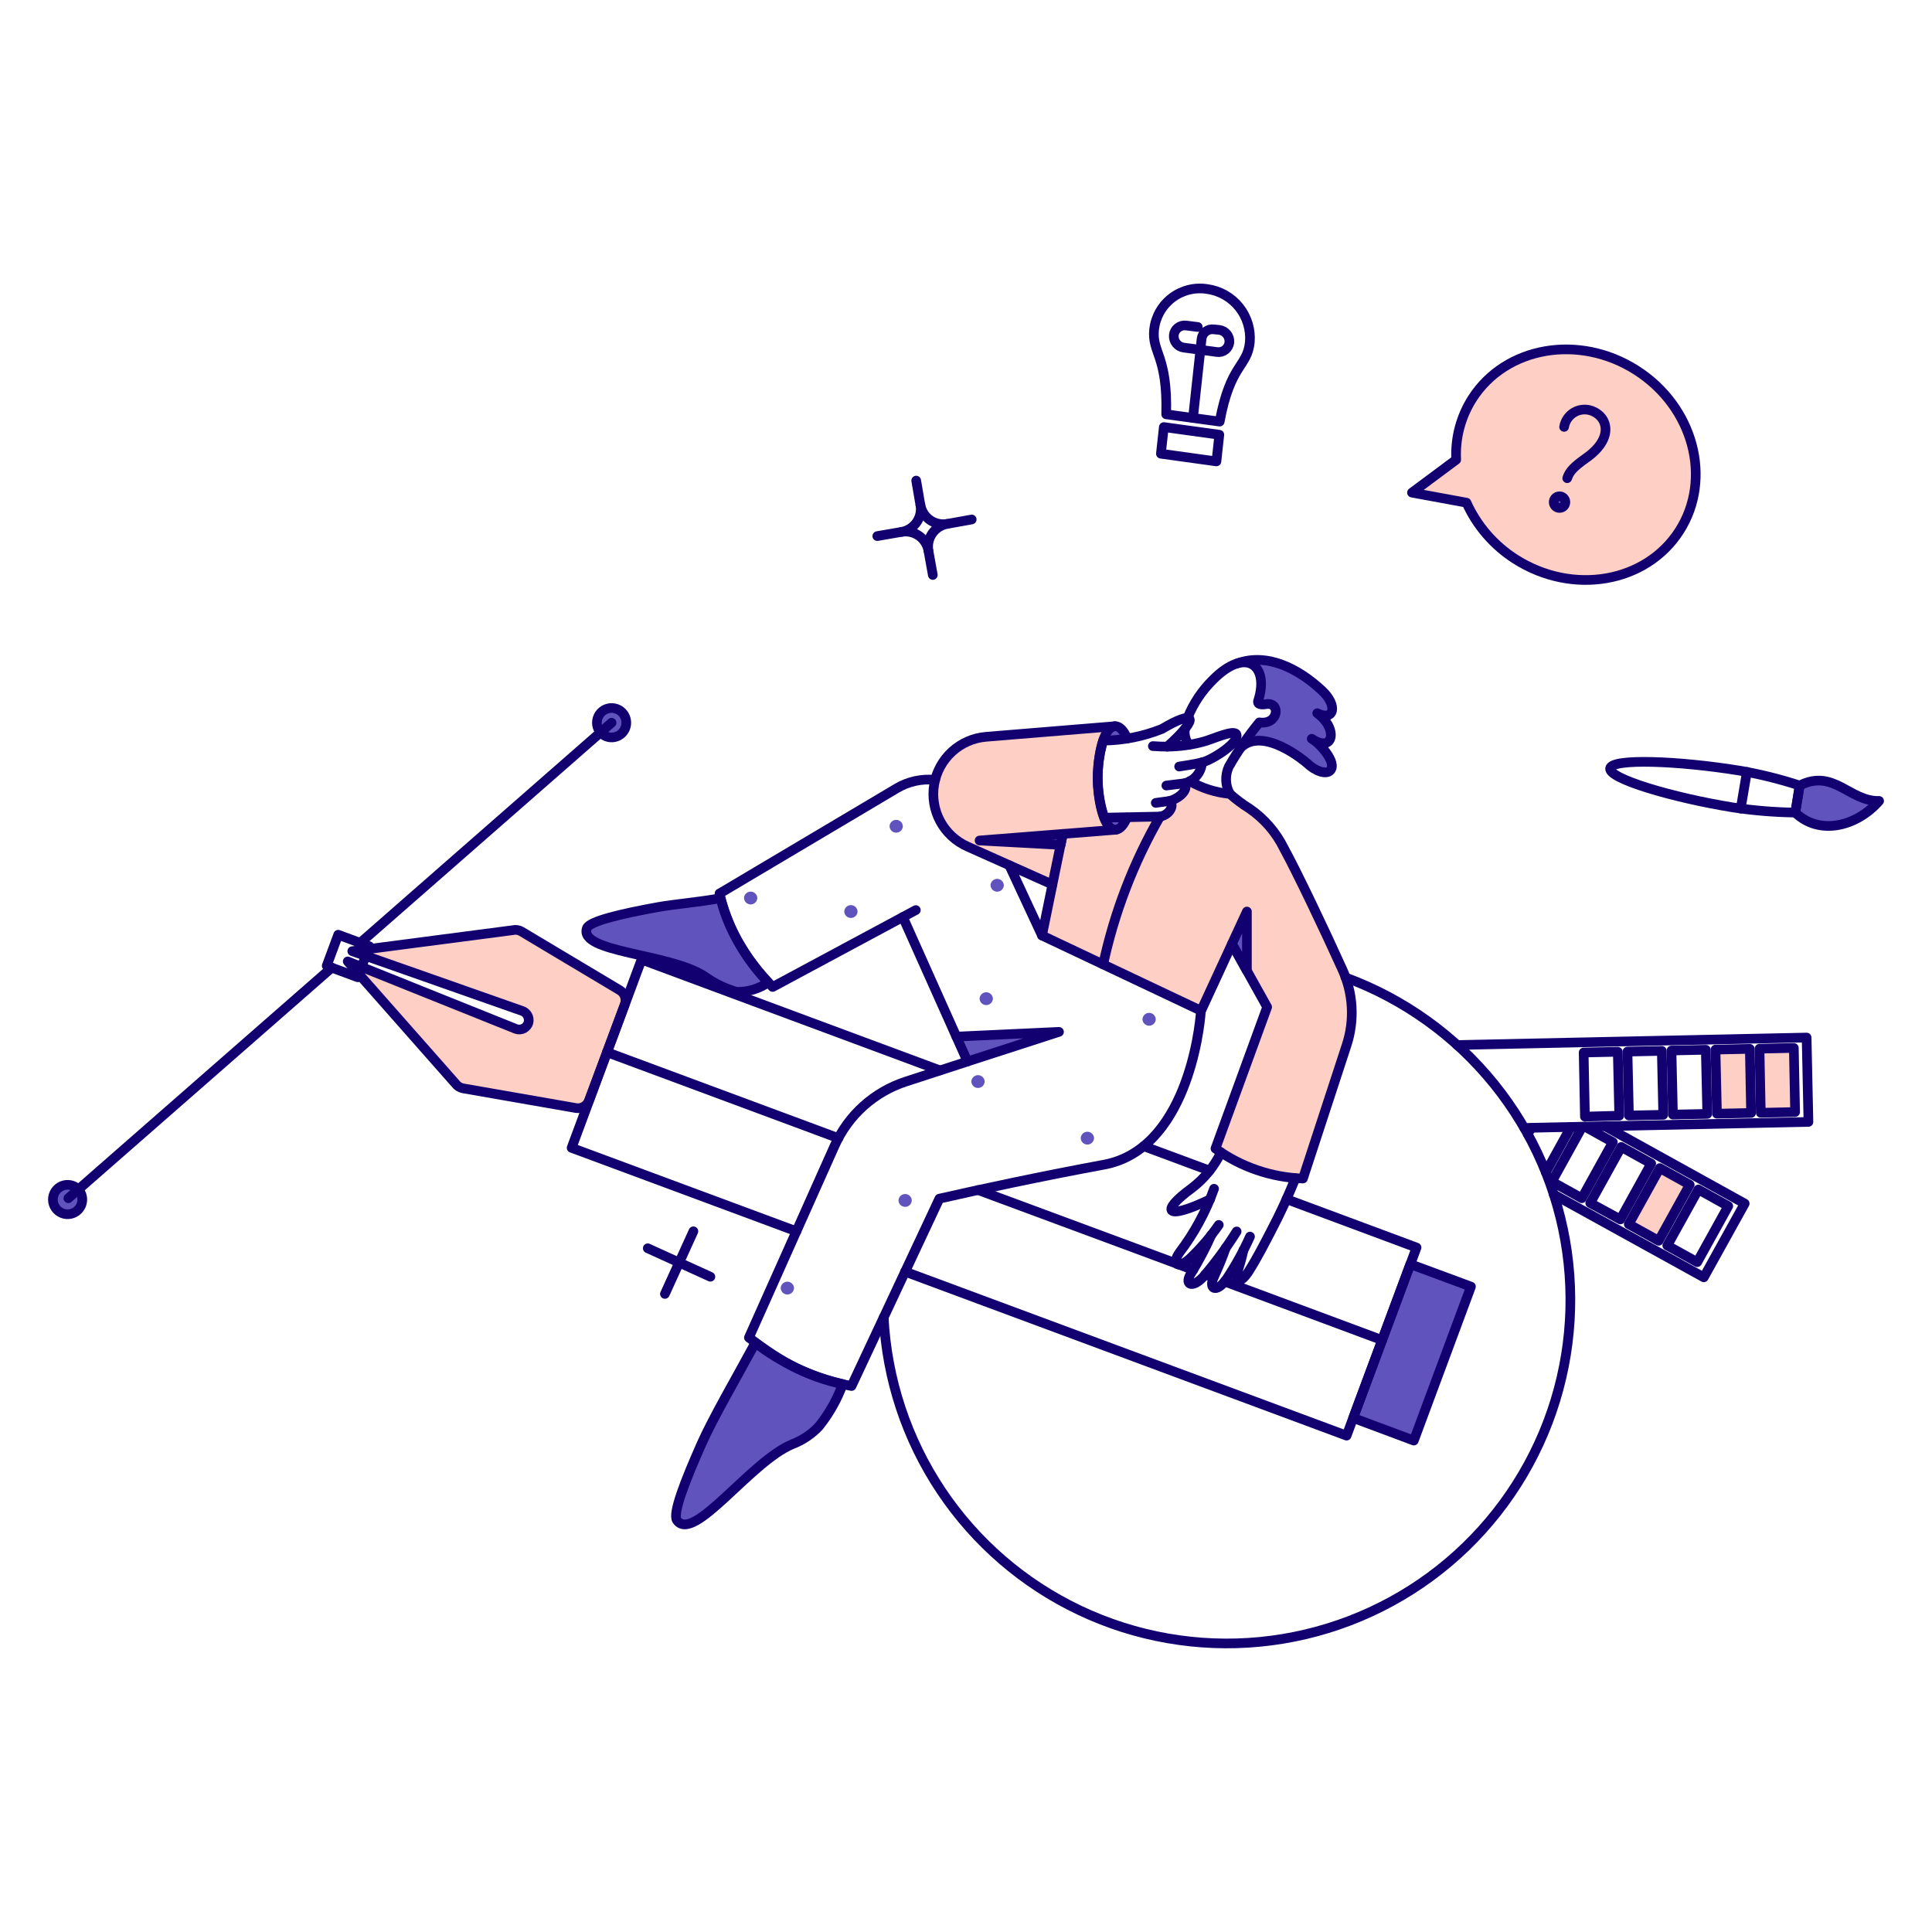 <svg xmlns="http://www.w3.org/2000/svg" fill="none" viewBox="-0.5 -0.5 200 200" id="Design-Thinking--Streamline-Bangalore" height="200" width="200"><desc>Design Thinking Streamline Illustration: https://streamlinehq.com</desc><g id="Design-Design-thinking-01"><g id="color 2"><path id="Vector" fill="#fecfc4" d="M138.404 99.742c-1.853 -4.008 -4.651 -9.963 -5.993 -12.42 -2.124 -3.871 -3.826 -3.973 -5.596 -5.634 -1.465 -0.141 -2.882 -0.593 -4.158 -1.323 -0.178 0.101 -0.367 0.181 -0.563 0.237 0.453 0.697 -0.58 1.583 -1.541 1.832 0.497 0.361 -0.009 1.453 -0.995 1.618 -0.491 0 -1.059 0.064 -3.403 0.076 -0.642 1.567 -1.475 1.578 -2.106 0.543 -1.37 -2.242 -1.2 -9.483 0.764 -9.996l-13.251 1.095c-1.314 0.112 -2.554 0.658 -3.524 1.551 -0.971 0.893 -1.617 2.083 -1.838 3.384 -0.221 1.3 -0.003 2.637 0.618 3.801 0.621 1.163 1.612 2.087 2.815 2.627l8.79 3.931 -1.078 5.273 16.466 7.789 4.744 -10.265v6.125l2.098 3.761L125.328 118.405c2.637 1.907 5.783 2.987 9.036 3.1l4.499 -13.743c0.869 -2.635 0.704 -5.501 -0.459 -8.021ZM109.297 86.963l-8.393 -0.453 8.62 -0.681 -0.227 1.133Z" stroke-width="1"></path><path id="Vector_2" fill="#fecfc4" d="m63.739 102.029 -10.284 -6.125c-0.268 -0.156 -0.586 -0.204 -0.889 -0.132l-16.598 2.189L53.531 104.147c0.238 0.083 0.438 0.25 0.56 0.47 0.122 0.221 0.158 0.479 0.102 0.724 -0.036 0.131 -0.098 0.255 -0.183 0.361 -0.085 0.106 -0.191 0.194 -0.312 0.259 -0.121 0.064 -0.253 0.101 -0.389 0.112 -0.136 0.01 -0.273 -0.007 -0.402 -0.052L35.477 99.042 46.666 111.708c0.185 0.246 0.454 0.414 0.756 0.473l11.781 2.061c0.279 0.045 0.565 -0.007 0.809 -0.148 0.245 -0.141 0.433 -0.363 0.533 -0.627l3.705 -9.981c0.098 -0.265 0.1 -0.554 0.007 -0.82 -0.093 -0.266 -0.277 -0.491 -0.518 -0.636Z" stroke-width="1"></path><path id="Vector_3" fill="#fecfc4" d="m168.107 126.227 3.214 -5.804 3.1 1.72 -3.214 5.803 -3.1 -1.719Z" stroke-width="1"></path><path id="Vector_4" fill="#fecfc4" d="m181.776 114.695 -0.132 -6.636 3.553 -0.076 0.132 6.636 -3.553 0.076Z" stroke-width="1"></path><path id="Vector_5" fill="#fecfc4" d="m177.238 114.789 -0.151 -6.636 3.554 -0.076 0.132 6.636 -3.535 0.076Z" stroke-width="1"></path><path id="Vector_6" fill="#fecfc4" d="M168.901 37.831c-5.916 -3.781 -13.516 -2.477 -16.976 2.911 -1.209 1.89 -1.796 4.111 -1.681 6.351l-4.577 3.403 5.643 1.039c1.083 2.397 2.84 4.428 5.057 5.843 5.917 3.781 13.516 2.477 16.976 -2.911 3.46 -5.388 1.479 -12.854 -4.442 -16.635Z" stroke-width="1"></path></g><g id="color 1"><path id="Vector_7" fill="#6153bd" d="m151.774 132.691 -5.917 15.936 -6.275 -2.343 5.916 -15.918 6.276 2.325Z" stroke-width="1"></path><path id="Vector_8" fill="#6153bd" d="M136.44 73.835c-0.183 -0.169 -0.378 -0.324 -0.583 -0.465 2.039 1.008 2.101 -1.281 -0.095 -2.816 -3.453 -2.903 -6.159 -3.013 -7.95 -2.462 2.183 -0.19 2.612 1.837 1.957 3.897 -0.212 0.478 0.277 0.497 0.796 0.416 1.55 -0.208 1.304 2.189 -0.697 1.89 -0.1 0.133 -2.017 2.667 -2.098 2.779 0.304 -0.344 0.692 -0.605 1.125 -0.758 0.433 -0.153 0.898 -0.194 1.351 -0.117 1.672 0.371 3.225 1.153 4.518 2.275 0.907 0.87 1.99 1.229 2.42 0.796 0.43 -0.433 0.038 -1.512 -0.87 -2.382 -0.152 -0.144 -0.327 -0.323 -0.503 -0.497 1.557 0.555 2.24 -1.012 0.628 -2.556Z" stroke-width="1"></path><path id="Vector_9" fill="#6153bd" d="m98.503 106.812 1.153 2.57 9.47 -3.063 -10.624 0.493Z" stroke-width="1"></path><path id="Vector_10" fill="#6153bd" d="M128.579 93.862v6.125l-1.549 -2.778 1.549 -3.347Z" stroke-width="1"></path><path id="Vector_11" fill="#6153bd" d="M116.178 84.127c-0.662 1.645 -1.664 1.72 -2.382 0.038 0.643 0 1.512 -0.019 2.382 -0.038Z" stroke-width="1"></path><path id="Vector_12" fill="#6153bd" d="M116.197 75.96c-0.825 0.139 -1.659 0.215 -2.495 0.227 0.643 -1.834 1.718 -2.117 2.495 -0.227Z" stroke-width="1"></path><path id="Vector_13" fill="#6153bd" d="m109.524 85.829 -0.227 1.133 -8.393 -0.453 8.62 -0.681Z" stroke-width="1"></path><path id="Vector_14" fill="#6153bd" d="M7.84 124.393c-0.142 0.266 -0.36 0.483 -0.625 0.625 -0.266 0.141 -0.567 0.201 -0.867 0.171 -0.3 -0.029 -0.584 -0.147 -0.816 -0.338 -0.233 -0.191 -0.403 -0.447 -0.491 -0.735 -0.087 -0.288 -0.087 -0.595 0 -0.884 0.088 -0.289 0.259 -0.543 0.491 -0.734 0.233 -0.191 0.517 -0.308 0.817 -0.338 0.3 -0.029 0.601 0.031 0.867 0.173 0.355 0.191 0.62 0.515 0.737 0.901 0.117 0.386 0.076 0.803 -0.113 1.159Z" stroke-width="1"></path><path id="Vector_15" fill="#6153bd" d="M64.155 75.034c-0.142 0.265 -0.36 0.483 -0.625 0.625 -0.266 0.142 -0.567 0.202 -0.867 0.172 -0.3 -0.03 -0.584 -0.148 -0.816 -0.339s-0.403 -0.447 -0.491 -0.735 -0.087 -0.596 0 -0.884 0.259 -0.544 0.491 -0.735c0.233 -0.191 0.517 -0.308 0.817 -0.338 0.3 -0.029 0.601 0.031 0.867 0.173 0.355 0.191 0.62 0.515 0.737 0.902 0.117 0.386 0.076 0.803 -0.113 1.159Z" stroke-width="1"></path><path id="Vector_16" fill="#6153bd" d="M185.801 80.819c3.516 -1.791 5.18 1.683 8.224 1.592 -2.306 2.647 -6.182 3.63 -8.677 1.21l0.454 -2.802Z" stroke-width="1"></path><path id="Vector_17" fill="#6153bd" d="M161.51 51.687c-0.055 0.15 -0.168 0.273 -0.313 0.34 -0.145 0.067 -0.311 0.074 -0.462 0.019 -0.15 -0.055 -0.273 -0.168 -0.34 -0.313 -0.068 -0.145 -0.074 -0.312 -0.019 -0.462 0.055 -0.15 0.168 -0.273 0.313 -0.34 0.145 -0.067 0.311 -0.074 0.462 -0.019 0.15 0.055 0.273 0.168 0.34 0.313 0.068 0.145 0.074 0.312 0.019 0.462Z" stroke-width="1"></path><path id="Vector_18" fill="#6153bd" d="M74.098 92.482c-2.382 0.435 -4.726 0.605 -6.502 0.926 -3.762 0.681 -7.07 1.456 -7.335 2.174 -0.926 2.533 8.563 2.609 12.155 4.975 2.913 1.907 3.966 2.168 6.617 0.643 -2.361 -2.438 -4.06 -5.439 -4.934 -8.718Z" stroke-width="1"></path><path id="Vector_19" fill="#6153bd" d="M86.744 142.782c-0.582 1.586 -1.418 3.068 -2.476 4.385 -0.765 0.809 -1.702 1.435 -2.741 1.834 -4.343 1.791 -10.223 10.281 -11.948 7.883 -0.49 -0.682 0.853 -4.12 2.552 -7.94 1.211 -2.721 3.611 -6.824 5.558 -10.435 2.677 2.057 5.765 3.514 9.054 4.273Z" stroke-width="1"></path><path id="Vector_20" fill="#6153bd" d="M112.756 117.322c-0.007 0.178 -0.083 0.347 -0.211 0.472 -0.128 0.123 -0.3 0.193 -0.479 0.193 -0.179 0 -0.351 -0.07 -0.48 -0.193 -0.128 -0.124 -0.204 -0.294 -0.211 -0.472 0.007 -0.178 0.083 -0.347 0.211 -0.472 0.128 -0.123 0.3 -0.193 0.48 -0.193 0.178 0 0.35 0.07 0.479 0.193 0.128 0.124 0.204 0.294 0.211 0.472Z" stroke-width="1"></path><path id="Vector_21" fill="#6153bd" d="M119.146 105.016c-0.007 0.178 -0.083 0.347 -0.211 0.472 -0.128 0.123 -0.3 0.193 -0.48 0.193 -0.178 0 -0.35 -0.07 -0.479 -0.193 -0.128 -0.124 -0.204 -0.294 -0.211 -0.472 0.007 -0.178 0.083 -0.347 0.211 -0.472 0.128 -0.123 0.3 -0.193 0.479 -0.193 0.179 0 0.351 0.07 0.48 0.193 0.128 0.124 0.204 0.294 0.211 0.472Z" stroke-width="1"></path><path id="Vector_22" fill="#6153bd" d="M102.286 102.883c-0.007 0.178 -0.083 0.347 -0.211 0.472 -0.128 0.123 -0.3 0.193 -0.48 0.193 -0.178 0 -0.35 -0.07 -0.479 -0.193 -0.128 -0.124 -0.204 -0.294 -0.211 -0.472 0.007 -0.178 0.083 -0.347 0.211 -0.472 0.128 -0.123 0.3 -0.193 0.479 -0.193 0.179 0 0.351 0.07 0.48 0.193 0.128 0.124 0.204 0.294 0.211 0.472Z" stroke-width="1"></path><path id="Vector_23" fill="#6153bd" d="M103.418 91.142c-0.007 0.178 -0.083 0.347 -0.211 0.471s-0.3 0.193 -0.48 0.193c-0.178 0 -0.35 -0.069 -0.479 -0.193s-0.204 -0.293 -0.211 -0.471c0.007 -0.179 0.083 -0.347 0.211 -0.471 0.128 -0.124 0.3 -0.193 0.479 -0.193 0.179 0 0.351 0.069 0.48 0.193 0.128 0.124 0.204 0.293 0.211 0.471Z" stroke-width="1"></path><path id="Vector_24" fill="#6153bd" d="M92.964 85.035c-0.007 0.178 -0.082 0.347 -0.211 0.471s-0.3 0.193 -0.479 0.193 -0.35 -0.069 -0.479 -0.193c-0.129 -0.124 -0.204 -0.293 -0.211 -0.471 0.007 -0.179 0.082 -0.347 0.211 -0.471 0.129 -0.124 0.3 -0.193 0.479 -0.193s0.35 0.069 0.479 0.193c0.129 0.124 0.204 0.293 0.211 0.471Z" stroke-width="1"></path><path id="Vector_25" fill="#6153bd" d="M77.898 92.463c-0.007 0.178 -0.082 0.347 -0.211 0.471s-0.3 0.193 -0.479 0.193 -0.35 -0.069 -0.479 -0.193c-0.129 -0.124 -0.204 -0.293 -0.211 -0.471 0.007 -0.179 0.082 -0.347 0.211 -0.471s0.3 -0.193 0.479 -0.193 0.35 0.069 0.479 0.193c0.129 0.124 0.204 0.293 0.211 0.471Z" stroke-width="1"></path><path id="Vector_26" fill="#6153bd" d="M88.275 93.862c-0.007 0.179 -0.082 0.347 -0.211 0.471s-0.3 0.193 -0.479 0.193 -0.35 -0.069 -0.479 -0.193c-0.129 -0.124 -0.204 -0.293 -0.211 -0.471 0.007 -0.179 0.082 -0.347 0.211 -0.471s0.3 -0.193 0.479 -0.193 0.35 0.069 0.479 0.193c0.129 0.124 0.204 0.293 0.211 0.471Z" stroke-width="1"></path><path id="Vector_27" fill="#6153bd" d="M93.89 123.769c-0.007 0.178 -0.082 0.347 -0.211 0.472 -0.129 0.123 -0.3 0.193 -0.479 0.193s-0.35 -0.07 -0.479 -0.193c-0.129 -0.124 -0.204 -0.294 -0.211 -0.472 0.007 -0.178 0.082 -0.347 0.211 -0.472 0.129 -0.123 0.3 -0.193 0.479 -0.193s0.35 0.07 0.479 0.193c0.129 0.124 0.204 0.294 0.211 0.472Z" stroke-width="1"></path><path id="Vector_28" fill="#6153bd" d="M101.433 111.462c-0.007 0.178 -0.083 0.347 -0.211 0.472 -0.128 0.123 -0.3 0.193 -0.48 0.193 -0.178 0 -0.35 -0.07 -0.479 -0.193 -0.128 -0.124 -0.204 -0.294 -0.211 -0.472 0.007 -0.178 0.083 -0.347 0.211 -0.472 0.128 -0.123 0.3 -0.193 0.479 -0.193 0.179 0 0.351 0.07 0.48 0.193 0.128 0.124 0.204 0.294 0.211 0.472Z" stroke-width="1"></path><path id="Vector_29" fill="#6153bd" d="M81.697 132.842c-0.007 0.178 -0.082 0.347 -0.211 0.472 -0.129 0.123 -0.3 0.193 -0.479 0.193s-0.35 -0.07 -0.479 -0.193c-0.129 -0.124 -0.204 -0.294 -0.211 -0.472 0.007 -0.178 0.082 -0.347 0.211 -0.472 0.129 -0.123 0.3 -0.193 0.479 -0.193s0.35 0.07 0.479 0.193c0.129 0.124 0.204 0.294 0.211 0.472Z" stroke-width="1"></path></g><g id="outlines"><path id="Vector_30" stroke="#120071" stroke-linejoin="round" d="M185.801 80.819c3.516 -1.791 5.18 1.683 8.224 1.592 -2.306 2.647 -6.182 3.63 -8.677 1.21l0.454 -2.802Z" stroke-width="1"></path><path id="Vector_31" stroke="#120071" stroke-linecap="round" stroke-linejoin="round" d="m81.943 126.963 -23.271 -8.639 7.241 -19.49 30.889 11.474" stroke-width="1"></path><path id="Vector_32" stroke="#120071" stroke-linecap="round" stroke-linejoin="round" d="m132.681 123.637 13.459 5.009 -7.24 19.471 -45.71 -16.976" stroke-width="1"></path><path id="Vector_33" stroke="#120071" stroke-linecap="round" stroke-linejoin="round" d="m117.899 118.154 6.816 2.529" stroke-width="1"></path><path id="Vector_34" stroke="#120071" stroke-linecap="round" stroke-linejoin="round" d="m151.774 132.691 -5.917 15.936 -6.275 -2.343 5.916 -15.918 6.276 2.325Z" stroke-width="1"></path><path id="Vector_35" stroke="#120071" stroke-linecap="round" stroke-linejoin="round" d="m63.663 102.01 -10.19 -6.087c-0.268 -0.156 -0.586 -0.204 -0.889 -0.132l-16.616 2.174 17.581 6.182c0.238 0.083 0.438 0.25 0.56 0.471 0.122 0.22 0.158 0.478 0.102 0.723 -0.036 0.131 -0.098 0.255 -0.183 0.361 -0.085 0.106 -0.191 0.195 -0.312 0.259s-0.253 0.101 -0.389 0.112c-0.136 0.01 -0.273 -0.007 -0.402 -0.052l-17.429 -6.995L46.666 111.689c0.185 0.246 0.454 0.414 0.756 0.473l11.701 2.042c0.279 0.046 0.565 -0.006 0.811 -0.146 0.245 -0.141 0.434 -0.362 0.535 -0.627l3.709 -9.964c0.097 -0.265 0.099 -0.555 0.005 -0.821 -0.094 -0.266 -0.278 -0.491 -0.52 -0.635v0Z" stroke-width="1"></path><path id="Vector_36" stroke="#120071" stroke-linecap="round" stroke-linejoin="round" d="m62.329 108.424 23.963 8.898" stroke-width="1"></path><path id="Vector_37" stroke="#120071" stroke-linecap="round" stroke-linejoin="round" d="m126.272 132.162 16.315 6.069" stroke-width="1"></path><path id="Vector_38" stroke="#120071" stroke-linecap="round" stroke-linejoin="round" d="m124.288 131.425 0.832 0.321" stroke-width="1"></path><path id="Vector_39" stroke="#120071" stroke-linecap="round" stroke-linejoin="round" d="m121.585 130.423 1.437 0.529" stroke-width="1"></path><path id="Vector_40" stroke="#120071" stroke-linecap="round" stroke-linejoin="round" d="m100.753 122.691 20.549 7.618" stroke-width="1"></path><path id="Vector_41" stroke="#120071" stroke-linecap="round" stroke-linejoin="round" d="M138.788 100.687c6.029 2.22 11.344 6.031 15.381 11.029 4.036 4.998 6.644 10.996 7.545 17.356 0.901 6.361 0.064 12.847 -2.425 18.77 -2.488 5.923 -6.535 11.06 -11.71 14.868 -5.174 3.808 -11.283 6.142 -17.678 6.757 -6.395 0.614 -12.836 -0.515 -18.641 -3.268 -5.805 -2.753 -10.755 -7.027 -14.326 -12.367 -3.571 -5.341 -5.628 -11.549 -5.954 -17.965" stroke-width="1"></path><path id="Vector_42" stroke="#120071" stroke-linecap="round" stroke-linejoin="round" d="m107.368 96.339 1.078 -5.273 -8.79 -3.931c-1.209 -0.536 -2.204 -1.459 -2.83 -2.624 -0.625 -1.165 -0.844 -2.505 -0.622 -3.809 0.222 -1.303 0.872 -2.496 1.847 -3.389 0.975 -0.893 2.22 -1.435 3.538 -1.541l13.352 -1.095" stroke-width="1"></path><path id="Vector_43" stroke="#120071" stroke-linecap="round" stroke-linejoin="round" d="M122.663 80.365c1.277 0.731 2.693 1.182 4.158 1.323 0.626 0.558 1.298 1.062 2.01 1.505 1.53 1.044 2.764 2.467 3.582 4.128 1.345 2.456 4.179 8.393 5.993 12.42 1.187 2.51 1.356 5.383 0.473 8.015l-4.499 13.744c-3.26 -0.11 -6.412 -1.19 -9.054 -3.1l5.349 -14.65 -3.644 -6.538 -3.195 6.918" stroke-width="1"></path><path id="Vector_44" stroke="#120071" stroke-linecap="round" stroke-linejoin="round" d="m109.297 86.962 -8.393 -0.453 8.62 -0.681 -0.227 1.133Z" stroke-width="1"></path><path id="Vector_45" stroke="#120071" stroke-linecap="round" stroke-linejoin="round" d="M122.455 73.767c0.591 -1.457 1.474 -2.778 2.594 -3.881 3.442 -3.489 5.85 -1.486 4.721 2.07 -0.199 0.497 0.298 0.513 0.796 0.435 1.545 -0.244 1.304 2.189 -0.697 1.89 -1.177 1.436 -2.233 2.967 -3.157 4.577 -0.207 0.448 -0.305 0.938 -0.286 1.432 0.02 0.493 0.156 0.974 0.399 1.404" stroke-width="1"></path><path id="Vector_46" stroke="#120071" stroke-linecap="round" stroke-linejoin="round" d="M122.568 76.603c-0.347 -0.477 -0.492 -1.072 -0.403 -1.656" stroke-width="1"></path><path id="Vector_47" stroke="#120071" stroke-linecap="round" stroke-linejoin="round" d="M127.568 68.175c3.13 -1.135 6.368 0.561 8.781 2.813 1.673 1.559 1.267 3.214 -0.492 2.344 2.167 1.548 1.742 4.179 -0.567 2.647 0.747 0.374 2.687 2.474 1.909 3.289 -0.425 0.444 -1.531 0.076 -2.439 -0.796 -0.019 -0.019 -4.567 -3.957 -6.916 -1.484" stroke-width="1"></path><path id="Vector_48" stroke="#120071" stroke-linecap="round" stroke-linejoin="round" d="m98.503 106.812 10.624 -0.493 -9.47 3.063" stroke-width="1"></path><path id="Vector_49" stroke="#120071" stroke-linecap="round" stroke-linejoin="round" d="M128.579 93.862v6.125l-1.549 -2.778 1.549 -3.347Z" stroke-width="1"></path><path id="Vector_50" stroke="#120071" stroke-linecap="round" stroke-linejoin="round" d="m103.985 89.079 3.383 7.263 16.466 7.789 -0.019 0.038c-0.132 2.061 -1.569 14.333 -10.039 15.898 -6.257 1.156 -12.798 2.552 -17.032 3.516l-9.093 19.396c-4.619 -0.867 -7.283 -2.504 -10.624 -5.01l8.885 -19.887c0.695 -1.555 1.708 -2.948 2.975 -4.088 1.267 -1.139 2.758 -2.001 4.378 -2.528l6.39 -2.08 -6.691 -14.955 -13.479 7.239c-1.417 -1.436 -2.641 -3.051 -3.641 -4.804 -0.862 -1.522 -1.489 -3.166 -1.861 -4.876h0.019l18.299 -10.869c1.205 -0.722 2.611 -1.034 4.008 -0.889" stroke-width="1"></path><path id="Vector_51" stroke="#120071" stroke-linecap="round" stroke-linejoin="round" d="M79.032 101.197c-0.961 0.662 -2.104 1.005 -3.271 0.983 -1.201 -0.345 -2.333 -0.895 -3.346 -1.626 -3.594 -2.359 -13.084 -2.44 -12.155 -4.975 0.264 -0.718 3.573 -1.492 7.335 -2.174 1.776 -0.321 4.12 -0.492 6.502 -0.926 0.874 3.279 2.573 6.28 4.934 8.718v0Z" stroke-width="1"></path><path id="Vector_52" stroke="#120071" stroke-linecap="round" stroke-linejoin="round" d="M121.566 78.853c0.435 -0.076 1.683 -0.246 2.363 -0.435" stroke-width="1"></path><path id="Vector_53" stroke="#120071" stroke-linecap="round" stroke-linejoin="round" d="M118.844 76.735c0.529 0.038 1.04 0.057 1.492 0.057" stroke-width="1"></path><path id="Vector_54" stroke="#120071" stroke-linecap="round" stroke-linejoin="round" d="m122.122 80.587 -1.88 0.232" stroke-width="1"></path><path id="Vector_55" stroke="#120071" stroke-linecap="round" stroke-linejoin="round" d="M127.482 75.507c-0.246 -0.51 -2.551 0.548 -3.346 0.756 -1.238 0.342 -2.514 0.52 -3.799 0.529 3.535 -3.176 2.817 -3.838 -0.548 -1.834 -1.936 0.778 -4.001 1.188 -6.087 1.21 -0.786 2.607 -0.746 5.394 0.113 7.978 6.783 -0.13 5.396 -0.113 5.771 -0.113 1.038 -0.173 1.567 -1.304 0.932 -1.603 0.977 -0.228 2.067 -1.132 1.609 -1.843 0.493 -0.122 0.933 -0.399 1.259 -0.789 0.324 -0.39 0.516 -0.873 0.548 -1.38 0.968 -0.195 3.953 -2.071 3.548 -2.911Z" stroke-width="1"></path><path id="Vector_56" stroke="#120071" stroke-linecap="round" stroke-linejoin="round" d="M119.146 82.615s0.989 -0.147 1.367 -0.185" stroke-width="1"></path><path id="Vector_57" stroke="#120071" stroke-linecap="round" stroke-linejoin="round" d="M116.178 75.96c-0.318 -0.817 -0.782 -1.294 -1.242 -1.287 -1.444 0.109 -1.835 4.017 -1.813 5.572 0.02 1.492 0.476 5.151 1.864 5.151 0.437 -0.024 0.857 -0.497 1.172 -1.267" stroke-width="1"></path><path id="Vector_58" stroke="#120071" stroke-linecap="round" stroke-linejoin="round" d="M125.177 122.559c-0.844 2.37 -2.049 4.595 -3.573 6.597 -0.858 1.206 -0.189 1.777 1.059 0.643 1.12 -1.058 2.127 -2.23 3.005 -3.496" stroke-width="1"></path><path id="Vector_59" stroke="#120071" stroke-linecap="round" stroke-linejoin="round" d="M124.899 127.342c-0.595 1.342 -1.279 2.643 -2.048 3.893 -0.832 1.229 0.014 1.697 1.172 0.492 1.282 -1.492 2.45 -3.08 3.496 -4.745" stroke-width="1"></path><path id="Vector_60" stroke="#120071" stroke-linecap="round" stroke-linejoin="round" d="M126.392 128.674c-0.353 1.013 -0.759 2.006 -1.215 2.977 -0.643 1.323 0.247 1.702 1.228 0.359 0.958 -1.426 1.793 -2.931 2.495 -4.499" stroke-width="1"></path><path id="Vector_61" stroke="#120071" stroke-linecap="round" stroke-linejoin="round" d="M128.22 128.91c-0.146 0.69 -0.329 1.371 -0.548 2.042 -0.48 1.347 0.227 1.512 1.095 0.151 0.868 -1.361 1.607 -2.817 2.344 -4.235 0.938 -1.781 1.671 -3.395 2.494 -5.396" stroke-width="1"></path><path id="Vector_62" stroke="#120071" stroke-linecap="round" stroke-linejoin="round" d="M124.773 123.654c-4.649 2.23 -5.256 1.294 -1.88 -1.17 1.278 -0.979 2.307 -2.244 3.008 -3.692" stroke-width="1"></path><path id="Vector_63" stroke="#120071" stroke-linecap="round" stroke-linejoin="round" d="m36.649 100.347 -0.113 0.321 -3.214 -1.191 1.191 -3.214 3.214 1.191 -0.11 0.295" stroke-width="1"></path><path id="Vector_64" stroke="#120071" stroke-linecap="round" stroke-linejoin="round" d="m37.348 98.456 -0.416 1.153" stroke-width="1"></path><path id="Vector_65" stroke="#120071" stroke-linecap="round" stroke-linejoin="round" d="M33.845 99.671 6.573 123.542" stroke-width="1"></path><path id="Vector_66" stroke="#120071" stroke-linecap="round" stroke-linejoin="round" d="M62.812 74.316 36.789 97.107" stroke-width="1"></path><path id="Vector_67" stroke="#120071" stroke-linecap="round" stroke-linejoin="round" d="M7.84 124.393c-0.142 0.266 -0.36 0.483 -0.625 0.625 -0.266 0.141 -0.567 0.201 -0.867 0.172 -0.3 -0.03 -0.584 -0.148 -0.816 -0.339 -0.233 -0.191 -0.403 -0.447 -0.491 -0.735 -0.087 -0.288 -0.087 -0.595 0 -0.884 0.088 -0.288 0.259 -0.543 0.491 -0.734 0.233 -0.191 0.517 -0.308 0.817 -0.338 0.3 -0.029 0.601 0.031 0.867 0.173 0.355 0.191 0.62 0.515 0.737 0.901 0.117 0.386 0.076 0.803 -0.113 1.159v0Z" stroke-width="1"></path><path id="Vector_68" stroke="#120071" stroke-linecap="round" stroke-linejoin="round" d="M64.155 75.034c-0.142 0.265 -0.36 0.483 -0.625 0.625 -0.266 0.142 -0.567 0.202 -0.867 0.172 -0.3 -0.03 -0.584 -0.147 -0.816 -0.339s-0.403 -0.447 -0.491 -0.735c-0.087 -0.288 -0.087 -0.596 0 -0.884s0.259 -0.544 0.491 -0.735c0.233 -0.191 0.517 -0.308 0.817 -0.338 0.3 -0.029 0.601 0.031 0.867 0.173 0.355 0.191 0.62 0.516 0.737 0.902 0.117 0.386 0.076 0.803 -0.113 1.159v0Z" stroke-width="1"></path><path id="Vector_69" stroke="#120071" stroke-linecap="round" stroke-linejoin="round" d="m185.801 80.819 -0.454 2.798c-2.152 -0.031 -4.298 -0.208 -6.427 -0.529 -6.296 -1.016 -12.912 -2.985 -12.742 -4.046 0.17 -1.061 7.088 -0.788 13.366 0.227 2.121 0.361 4.212 0.88 6.257 1.55v0Z" stroke-width="1"></path><path id="Vector_70" stroke="#120071" stroke-linecap="round" stroke-linejoin="round" d="m180.338 79.405 -0.64 3.799" stroke-width="1"></path><path id="Vector_71" stroke="#120071" stroke-linecap="round" stroke-linejoin="round" d="M168.901 37.831c-5.916 -3.781 -13.516 -2.477 -16.976 2.911 -1.209 1.89 -1.796 4.111 -1.681 6.351l-4.577 3.403 5.643 1.039c1.083 2.397 2.84 4.428 5.057 5.843 5.917 3.781 13.516 2.477 16.976 -2.911 3.46 -5.388 1.479 -12.854 -4.442 -16.635Z" stroke-width="1"></path><path id="Vector_72" stroke="#120071" stroke-linecap="round" stroke-linejoin="round" d="M161.737 49.003c0.246 -0.736 0.697 -1.194 2.023 -2.135 2.806 -2.005 2.204 -4.22 0.529 -4.84 -0.298 -0.11 -0.616 -0.153 -0.931 -0.126 -0.316 0.027 -0.622 0.123 -0.896 0.282s-0.51 0.376 -0.692 0.637c-0.181 0.261 -0.301 0.558 -0.354 0.871" stroke-width="1"></path><path id="Vector_73" stroke="#120071" stroke-linecap="round" stroke-linejoin="round" d="M161.51 51.687c-0.055 0.15 -0.168 0.273 -0.313 0.34 -0.145 0.067 -0.311 0.074 -0.462 0.019 -0.15 -0.055 -0.273 -0.168 -0.34 -0.313 -0.068 -0.145 -0.074 -0.312 -0.019 -0.462 0.055 -0.15 0.168 -0.273 0.313 -0.34 0.145 -0.067 0.311 -0.074 0.462 -0.019 0.15 0.055 0.273 0.168 0.34 0.313 0.068 0.145 0.074 0.312 0.019 0.462v0Z" stroke-width="1"></path><path id="Vector_74" stroke="#120071" stroke-linecap="round" stroke-linejoin="round" d="M120.224 42.387c0.16 -6.159 -1.512 -6.328 -1.248 -8.81 0.075 -0.638 0.278 -1.255 0.596 -1.813 0.318 -0.558 0.747 -1.046 1.259 -1.434 0.512 -0.388 1.097 -0.669 1.721 -0.826 0.623 -0.157 1.272 -0.186 1.906 -0.085 1.305 0.175 2.493 0.846 3.317 1.874 0.823 1.028 1.219 2.334 1.105 3.646 -0.276 2.587 -2.011 2.212 -3.119 8.205l-5.538 -0.756Z" stroke-width="1"></path><path id="Vector_75" stroke="#120071" stroke-linecap="round" stroke-linejoin="round" d="m125.423 47.264 -5.747 -0.794 0.302 -2.76 5.746 0.794 -0.301 2.76Z" stroke-width="1"></path><path id="Vector_76" stroke="#120071" stroke-linecap="round" stroke-linejoin="round" d="m123.494 33.35 -1.194 -0.151c-0.149 -0.022 -0.301 -0.015 -0.448 0.023 -0.146 0.038 -0.284 0.104 -0.404 0.196 -0.119 0.092 -0.22 0.207 -0.295 0.338 -0.075 0.131 -0.122 0.276 -0.139 0.426 -0.031 0.31 0.06 0.62 0.255 0.864 0.194 0.244 0.476 0.402 0.785 0.44l3.422 0.454c0.149 0.022 0.301 0.015 0.448 -0.023 0.146 -0.038 0.284 -0.104 0.403 -0.196 0.12 -0.092 0.22 -0.207 0.295 -0.338 0.075 -0.131 0.122 -0.276 0.139 -0.426 0.031 -0.31 -0.06 -0.62 -0.255 -0.864 -0.194 -0.244 -0.476 -0.402 -0.785 -0.441l-0.547 -0.057c-0.149 -0.022 -0.301 -0.015 -0.448 0.023 -0.146 0.038 -0.284 0.104 -0.404 0.196 -0.119 0.092 -0.22 0.207 -0.295 0.338 -0.075 0.131 -0.122 0.276 -0.139 0.426l-0.889 8.186" stroke-width="1"></path><path id="Vector_77" stroke="#120071" stroke-linecap="round" stroke-linejoin="round" d="m165.668 116.094 14.443 7.997 -4.235 7.637 -15.539 -8.582" stroke-width="1"></path><path id="Vector_78" stroke="#120071" stroke-linecap="round" stroke-linejoin="round" d="m172.096 128.438 3.214 -5.803 3.1 1.72 -3.214 5.803 -3.1 -1.72Z" stroke-width="1"></path><path id="Vector_79" stroke="#120071" stroke-linecap="round" stroke-linejoin="round" d="m168.107 126.227 3.214 -5.804 3.1 1.72 -3.214 5.803 -3.1 -1.719Z" stroke-width="1"></path><path id="Vector_80" stroke="#120071" stroke-linecap="round" stroke-linejoin="round" d="m164.119 124.034 3.213 -5.804 3.1 1.72 -3.195 5.785 -3.118 -1.701Z" stroke-width="1"></path><path id="Vector_81" stroke="#120071" stroke-linecap="round" stroke-linejoin="round" d="m163.571 116.131 2.891 1.607 -3.213 5.804 -3.1 -1.72 3.138 -5.671" stroke-width="1"></path><path id="Vector_82" stroke="#120071" stroke-linecap="round" stroke-linejoin="round" d="m157.654 116.907 0.359 -0.643" stroke-width="1"></path><path id="Vector_83" stroke="#120071" stroke-linecap="round" stroke-linejoin="round" d="m162.115 116.169 -2.59 4.688" stroke-width="1"></path><path id="Vector_84" stroke="#120071" stroke-linecap="round" stroke-linejoin="round" d="m94.344 49.249 0.435 2.533" stroke-width="1"></path><path id="Vector_85" stroke="#120071" stroke-linecap="round" stroke-linejoin="round" d="m92.832 54.561 -2.514 0.435" stroke-width="1"></path><path id="Vector_86" stroke="#120071" stroke-linecap="round" stroke-linejoin="round" d="m100.091 53.275 -2.514 0.454" stroke-width="1"></path><path id="Vector_87" stroke="#120071" stroke-linecap="round" stroke-linejoin="round" d="m96.064 59.022 -0.454 -2.514" stroke-width="1"></path><path id="Vector_88" stroke="#120071" stroke-linecap="round" stroke-linejoin="round" d="M95.611 56.508c-0.111 -0.626 -0.465 -1.183 -0.986 -1.548 -0.521 -0.365 -1.165 -0.509 -1.791 -0.399 0.627 -0.111 1.184 -0.466 1.549 -0.987 0.365 -0.521 0.509 -1.166 0.399 -1.792 0.11 0.626 0.465 1.183 0.986 1.549 0.521 0.365 1.165 0.509 1.791 0.4 -0.626 0.111 -1.183 0.465 -1.548 0.986 -0.365 0.521 -0.509 1.165 -0.399 1.792v0Z" stroke-width="1"></path><path id="Vector_89" stroke="#120071" stroke-linecap="round" stroke-linejoin="round" d="M86.744 142.782c-0.582 1.586 -1.418 3.068 -2.476 4.385 -0.765 0.809 -1.702 1.435 -2.741 1.834 -4.343 1.791 -10.223 10.281 -11.948 7.883 -0.49 -0.682 0.853 -4.12 2.552 -7.94 1.211 -2.721 3.611 -6.824 5.558 -10.435 2.677 2.057 5.765 3.514 9.054 4.273v0Z" stroke-width="1"></path><path id="Vector_90" stroke="#120071" stroke-linecap="round" stroke-linejoin="round" d="m150.338 107.681 36.182 -0.774 0.189 8.733 -29.414 0.624" stroke-width="1"></path><path id="Vector_91" stroke="#120071" stroke-linecap="round" stroke-linejoin="round" d="m181.776 114.695 -0.132 -6.636 3.553 -0.076 0.132 6.636 -3.553 0.076Z" stroke-width="1"></path><path id="Vector_92" stroke="#120071" stroke-linecap="round" stroke-linejoin="round" d="m177.238 114.789 -0.151 -6.636 3.554 -0.076 0.132 6.636 -3.535 0.076Z" stroke-width="1"></path><path id="Vector_93" stroke="#120071" stroke-linecap="round" stroke-linejoin="round" d="m172.682 114.884 -0.151 -6.636 3.554 -0.076 0.151 6.636 -3.554 0.076Z" stroke-width="1"></path><path id="Vector_94" stroke="#120071" stroke-linecap="round" stroke-linejoin="round" d="m168.126 114.978 -0.151 -6.617 3.554 -0.076 0.151 6.617 -3.554 0.076Z" stroke-width="1"></path><path id="Vector_95" stroke="#120071" stroke-linecap="round" stroke-linejoin="round" d="m163.571 115.092 -0.132 -6.636 3.534 -0.076 0.151 6.617 -3.553 0.095Z" stroke-width="1"></path><path id="Vector_96" stroke="#120071" stroke-linecap="round" stroke-linejoin="round" d="M119.581 84.033c-2.739 4.763 -4.723 9.922 -5.879 15.293" stroke-width="1"></path><path id="Vector_97" stroke="#120071" stroke-linecap="round" stroke-linejoin="round" d="m71.281 126.963 -2.949 6.484" stroke-width="1"></path><path id="Vector_98" stroke="#120071" stroke-linecap="round" stroke-linejoin="round" d="m73.039 131.67 -6.483 -2.949" stroke-width="1"></path><path id="Vector_99" stroke="#120071" stroke-linecap="round" stroke-linejoin="round" d="m92.965 94.431 1.341 -0.72" stroke-width="1"></path><path id="Vector_100" stroke="#120071" stroke-linecap="round" stroke-linejoin="round" d="m114.987 85.394 -5.464 0.435 -1.078 5.236" stroke-width="1"></path></g></g></svg>